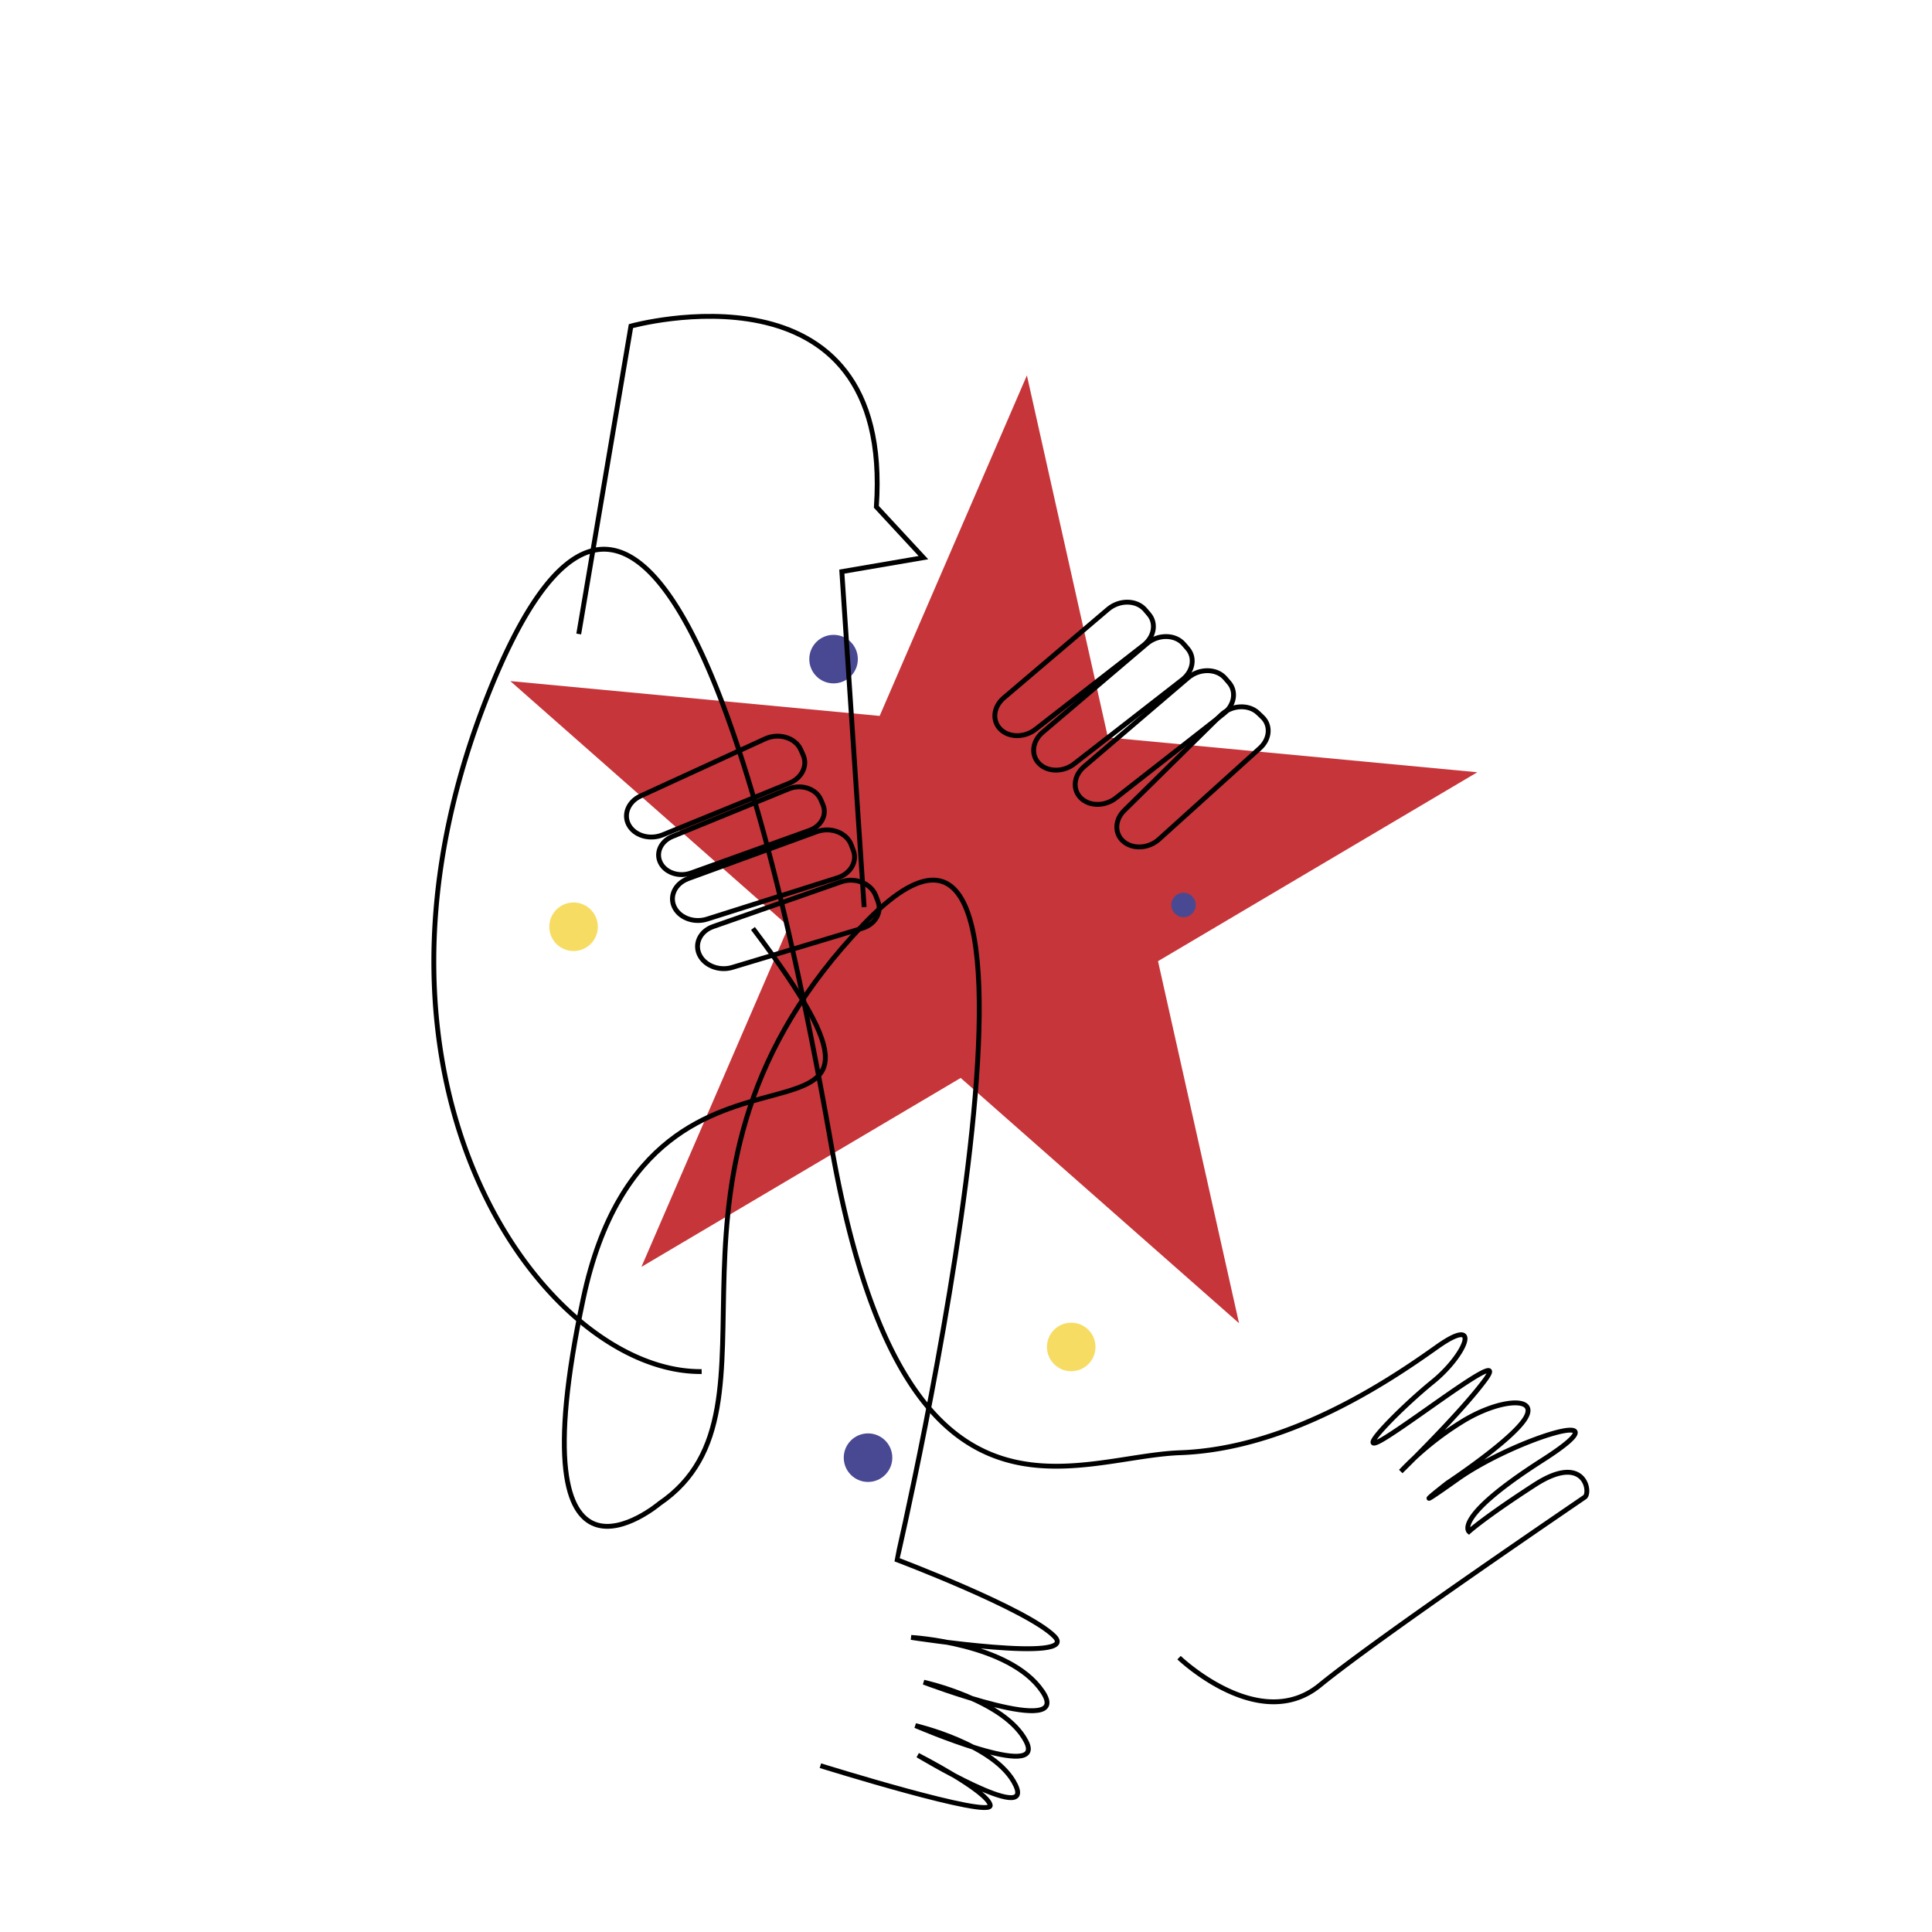 <svg xmlns="http://www.w3.org/2000/svg" viewBox="0 0 1194.55 1194.55"><title>Mesa de trabajo 8</title><g id="Capa_1" data-name="Capa 1"><polygon points="634.93 232.11 685.03 455.95 913.4 477.48 715.99 594.29 766.09 818.14 593.99 666.49 396.59 783.31 487.63 572.77 315.53 421.12 543.89 442.65 634.93 232.11" fill="#c63539"/><path d="M507.25,1091.71s107.17,33.42,105,24.34-44.78-30.83-44.78-30.83,72.45,43.62,60.4,18.44S566,1066.94,566,1066.94s81.57,35.17,68.4,9.67-63.26-36.51-63.26-36.51,93.67,35.62,73.36,5.65-81.15-33.34-81.15-33.34,105.38,16.19,88.54-.71-97.33-47.33-97.33-47.33S682,416.74,533.66,571.82,494.87,870.21,407.83,929.57c0,0-90.49,76.67-47.18-126.76s235.42-55.34,104.91-228.75" fill="none" stroke="#000" stroke-miterlimit="10" stroke-width="3"/><path d="M729,1024.93s49.58,47.61,87,17.07S976,928.43,979.89,925.64s.08-27.66-31-7.56-40.64,28.85-40.64,28.85-10.07-8.62,45.54-44.17-17.34-13.32-52.74,11.82-6.17,2.41-6.17,2.41,40.26-26.62,48.33-40.24-16.41-12-39.63,2.51a187.88,187.88,0,0,0-37.47,30.55s37.3-36.35,52.31-56.86-38.19,21.2-61.41,35.71,8.84-18.11,28.88-34.31,31.34-42,2.49-21.49S797,895.78,729.7,898.21,558.5,962.58,514,708.26s-121.73-513-214.17-273.86,38.08,414.67,134,413.63" fill="none" stroke="#000" stroke-miterlimit="10" stroke-width="3"/><circle cx="536.7" cy="901.27" r="15.01" fill="#494993"/><circle cx="515.39" cy="407.53" r="15.01" fill="#494993"/><circle cx="731.78" cy="559.53" r="7.56" fill="#494993"/><circle cx="354.63" cy="573.01" r="15.01" fill="#f7dc64"/><circle cx="662.33" cy="832.82" r="15.01" fill="#f7dc64"/><path d="M357.83,392l32.28-190.37S552.6,156.41,541.86,313.38l29.08,31.4-50.43,8.65L534.3,560.87" fill="none" stroke="#000" stroke-miterlimit="10" stroke-width="3"/><path d="M685.08,376.7l-64.44,54.79c-6.85,5.83-7.42,15.05-1.24,20.16h0c5.5,4.54,14.47,4.25,20.81-.69l66.82-52c6.64-5.17,8.1-13.65,3.3-19.21L708,377C702.68,370.86,692.09,370.74,685.08,376.7Z" fill="none" stroke="#000" stroke-miterlimit="10" stroke-width="3"/><path d="M709.07,398l-64.44,54.79c-6.86,5.83-7.42,15.05-1.24,20.16h0c5.5,4.54,14.47,4.24,20.8-.69l66.82-52c6.65-5.17,8.11-13.65,3.3-19.21l-2.37-2.75C726.67,392.11,716.08,392,709.07,398Z" fill="none" stroke="#000" stroke-miterlimit="10" stroke-width="3"/><path d="M734.59,419.1,670.29,474c-6.84,5.84-7.38,15.05-1.18,20.15h0c5.51,4.53,14.49,4.21,20.81-.74l66.69-52.17c6.63-5.19,8.06-13.67,3.24-19.21l-2.38-2.75C752.18,413.22,741.59,413.12,734.59,419.1Z" fill="none" stroke="#000" stroke-miterlimit="10" stroke-width="3"/><path d="M754.78,442.28l-59.69,58.86c-6.35,6.26-6.05,15.4.65,20h0c6,4.07,15,3.11,20.87-2.23L779,462.57c6.2-5.6,6.87-14.07,1.51-19.2l-2.65-2.54C771.94,435.21,761.27,435.88,754.78,442.28Z" fill="none" stroke="#000" stroke-miterlimit="10" stroke-width="3"/><path d="M473,456.85l-76.88,35.28c-8.17,3.75-11.22,12.47-6.65,19.07h0c4.06,5.86,12.78,8,20.21,5l78.42-32c7.8-3.19,11.5-10.95,8.38-17.6L495,463.3C491.56,456,481.4,453,473,456.85Z" fill="none" stroke="#000" stroke-miterlimit="10" stroke-width="3"/><path d="M487.66,487.77l-71.91,29.41c-7.65,3.12-10.78,11-6.84,17.24h0c3.5,5.54,11.41,7.84,18.36,5.34l73.2-26.32c7.28-2.62,11-9.6,8.37-15.83l-1.29-3.08C504.69,487.7,495.48,484.57,487.66,487.77Z" fill="none" stroke="#000" stroke-miterlimit="10" stroke-width="3"/><path d="M505,514.23l-79.45,29c-8.45,3.08-12.18,11.53-8.15,18.47h0c3.57,6.17,12.09,9,19.75,6.59l80.72-25.56c8-2.54,12.34-10,9.76-16.86l-1.28-3.41C523.56,514.87,513.67,511.08,505,514.23Z" fill="none" stroke="#000" stroke-miterlimit="10" stroke-width="3"/><path d="M520.08,545.24l-79.14,27.65c-8.42,2.94-12.06,11.33-8,18.34h0c3.64,6.23,12.18,9.21,19.81,6.92l80.45-24.23c8-2.41,12.23-9.78,9.59-16.71l-1.31-3.42C538.61,546.19,528.69,542.23,520.08,545.24Z" fill="none" stroke="#000" stroke-miterlimit="10" stroke-width="3"/></g></svg>
